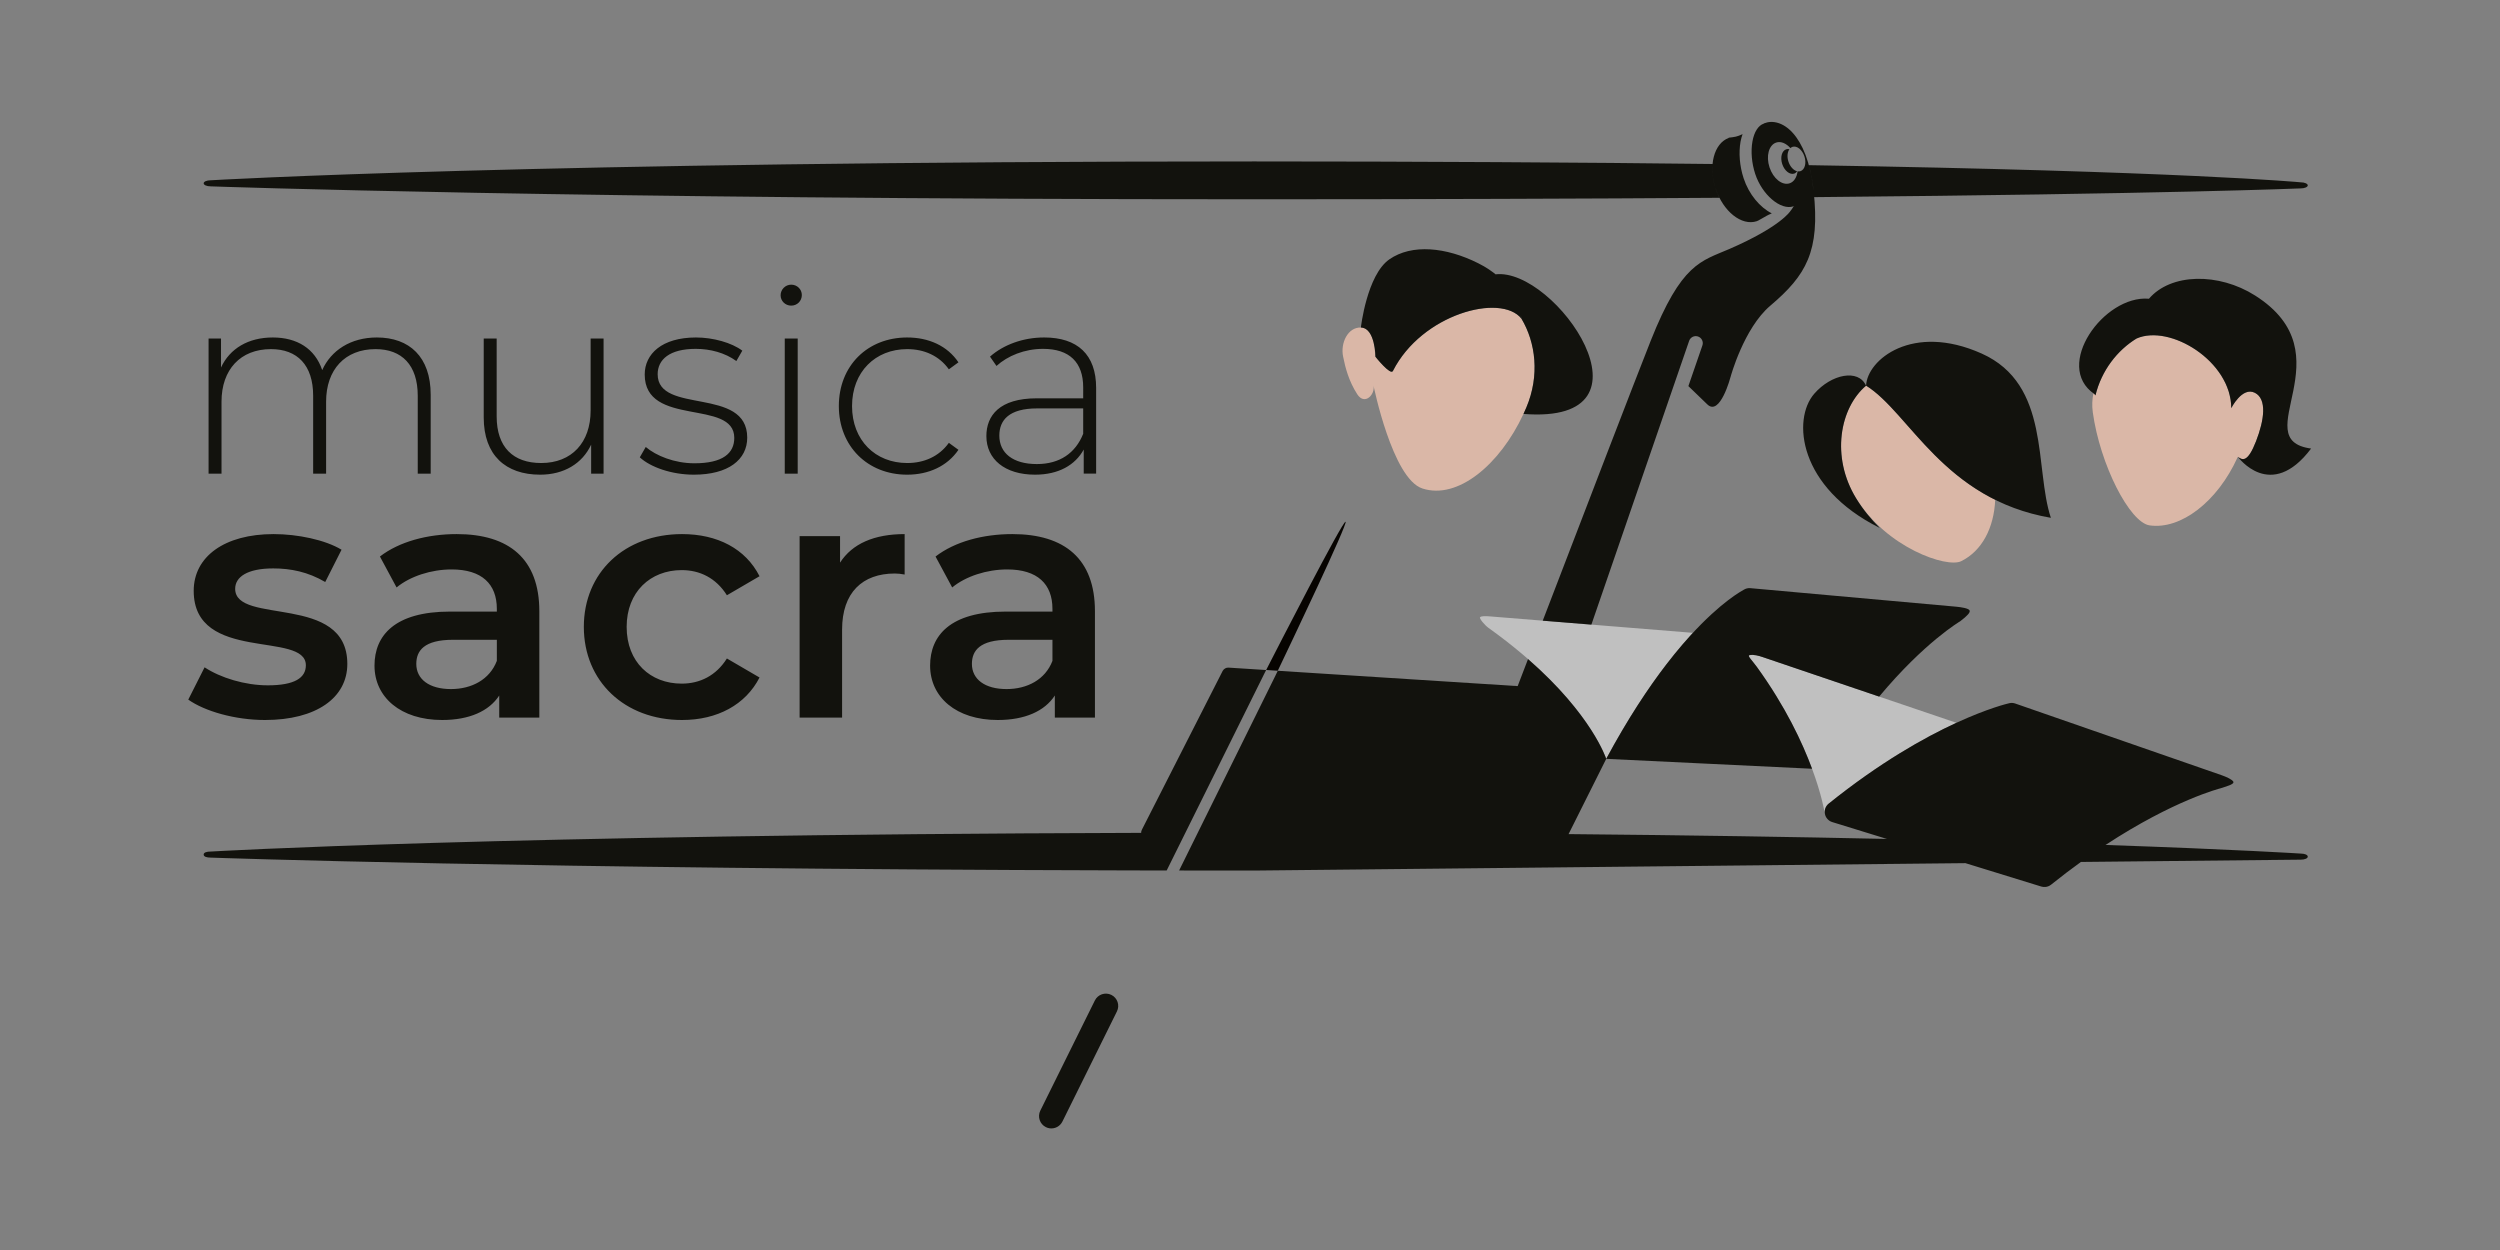 <?xml version="1.0" encoding="UTF-8" standalone="no"?>
<!-- Created with Inkscape (http://www.inkscape.org/) -->

<svg
   version="1.1"
   id="svg2"
   width="377.953"
   height="188.976"
   viewBox="0 0 377.953 188.976"
   sodipodi:docname="ms_Logo_2c.ai"
   xmlns:inkscape="http://www.inkscape.org/namespaces/inkscape"
   xmlns:sodipodi="http://sodipodi.sourceforge.net/DTD/sodipodi-0.dtd"
   xmlns="http://www.w3.org/2000/svg"
   xmlns:svg="http://www.w3.org/2000/svg">
  <rect x="0" y="0" width="377.953" height="188.976" fill="#808080" stroke="none"/>
  <defs
     id="defs6">
    <clipPath
       clipPathUnits="userSpaceOnUse"
       id="clipPath16">
      <path
         d="M 0,141.732 H 283.465 V 0 H 0 Z"
         id="path14" />
    </clipPath>
    <clipPath
       clipPathUnits="userSpaceOnUse"
       id="clipPath24">
      <path
         d="m 143.601,82.597 h 9.016 v -16.9 h -9.016 z"
         id="path22" />
    </clipPath>
    <clipPath
       clipPathUnits="userSpaceOnUse"
       id="clipPath44">
      <path
         d="m 167.845,71.888 h 24.153 V 55.705 h -24.153 z"
         id="path42" />
    </clipPath>
    <clipPath
       clipPathUnits="userSpaceOnUse"
       id="clipPath68">
      <path
         d="m 198.344,67.496 h 23.537 V 49.463 h -23.537 z"
         id="path66" />
    </clipPath>
  </defs>
  <sodipodi:namedview
     id="namedview4"
     pagecolor="#ffffff"
     bordercolor="#000000"
     borderopacity="0.25"
     inkscape:showpageshadow="2"
     inkscape:pageopacity="0.0"
     inkscape:pagecheckerboard="0"
     inkscape:deskcolor="#d1d1d1" />
  <g
     id="g8"
     inkscape:groupmode="layer"
     inkscape:label="ms_Logo_2c"
     transform="matrix(1.333,0,0,-1.333,0,188.976)">
    <g
       id="g10">
      <g
         id="g12"
         clip-path="url(#clipPath16)">
        <g
           id="g18">
          <g
             id="g20" />
          <g
             id="g32">
            <g
               clip-path="url(#clipPath24)"
               id="g30">
              <g
                 transform="translate(144.918,65.697)"
                 id="g28">
                <path
                   d="M 0,0 C 1.391,2.909 7.999,16.769 7.689,16.899 7.37,17.033 -0.119,2.426 -1.317,0.084 Z"
                   style="fill:#060300;fill-opacity:1;fill-rule:nonzero;stroke:none"
                   id="path26" />
              </g>
            </g>
          </g>
        </g>
        <g
           id="g34"
           transform="translate(211.644,98.03)">
          <path
             d="m 0,0 c -2.982,-2.511 -4.017,-8.075 -1.127,-12.787 3.434,-5.598 10.283,-7.922 11.908,-7.123 2.362,1.162 3.726,3.786 3.86,6.966 C 7.211,-9.257 3.949,-2.446 0,0"
             style="fill:#dab7a7;fill-opacity:1;fill-rule:nonzero;stroke:none"
             id="path36" />
        </g>
        <g
           id="g38">
          <g
             id="g40" />
          <g
             id="g52">
            <g
               clip-path="url(#clipPath44)"
               opacity="0.5"
               id="g50">
              <g
                 transform="translate(169.034,71.856)"
                 id="g48">
                <path
                   d="m 0,0 c -0.539,0.044 -1.021,0.063 -1.173,-0.089 -0.127,-0.127 0.525,-0.905 0.965,-1.219 11.124,-7.951 13.317,-14.789 13.342,-14.843 3.696,6.866 7.128,11.376 9.83,14.29 z"
                   style="fill:#ffffff;fill-opacity:1;fill-rule:nonzero;stroke:none"
                   id="path46" />
              </g>
            </g>
          </g>
        </g>
        <g
           id="g54"
           transform="translate(172.554,105.63)">
          <path
             d="m 0,0 v 0 0 c -2.341,2.931 -11.313,0.515 -14.577,-5.935 -0.274,-0.54 -1.983,1.615 -1.983,1.615 0,0 -0.002,0.177 -0.023,0.443 -0.019,0.022 -0.032,0.038 -0.032,0.038 0,0 0.002,0.168 -0.018,0.422 -0.133,0.97 -0.507,2.377 -1.575,2.41 -0.002,0 -0.003,10e-4 -0.004,10e-4 -1.471,0.042 -2.321,-1.736 -2.022,-3.265 0.256,-1.31 0.664,-2.839 1.613,-4.307 0.852,-1.318 2.065,10e-4 1.84,1.009 0,0 2.138,-10.582 5.546,-11.694 3.997,-1.303 8.783,2.682 11.466,8.456 0.113,0.243 0.221,0.488 0.326,0.737 C 2.09,-6.443 1.616,-2.705 0,0"
             style="fill:#dab7a7;fill-opacity:1;fill-rule:nonzero;stroke:none"
             id="path56" />
        </g>
        <g
           id="g58"
           transform="translate(255.869,91.731)">
          <path
             d="m 0,0 c 0.937,2.41 1.258,4.783 -0.134,5.49 -1.438,0.73 -2.678,-1.741 -2.678,-1.741 0,0.333 -0.027,0.662 -0.079,0.986 -0.017,0.107 -0.053,0.209 -0.076,0.314 -0.045,0.215 -0.086,0.43 -0.152,0.639 -0.038,0.119 -0.095,0.232 -0.139,0.349 -0.072,0.189 -0.136,0.381 -0.224,0.564 -0.063,0.133 -0.143,0.257 -0.214,0.386 -0.088,0.161 -0.168,0.325 -0.267,0.481 -0.11,0.174 -0.239,0.337 -0.362,0.504 -0.076,0.102 -0.143,0.209 -0.223,0.308 -0.156,0.195 -0.328,0.377 -0.5,0.559 -0.06,0.063 -0.112,0.132 -0.173,0.193 -0.197,0.199 -0.407,0.384 -0.62,0.567 -0.044,0.037 -0.084,0.08 -0.128,0.117 -0.209,0.173 -0.428,0.332 -0.648,0.489 -0.054,0.038 -0.105,0.082 -0.159,0.12 -0.268,0.183 -0.543,0.352 -0.822,0.508 -0.01,0.006 -0.019,0.013 -0.029,0.018 -0.572,0.319 -1.164,0.578 -1.756,0.772 -0.006,0.002 -0.012,0.005 -0.018,0.006 -1.177,0.382 -2.35,0.493 -3.371,0.268 -0.015,-0.004 -0.033,-0.004 -0.048,-0.007 -0.236,-0.055 -0.46,-0.133 -0.677,-0.225 -0.02,-0.009 -0.044,-0.013 -0.064,-0.022 -2.172,-1.335 -3.957,-3.599 -4.655,-6.45 -0.043,0.052 -0.068,0.122 -0.128,0.163 -0.036,0.025 -0.067,0.053 -0.102,0.079 -0.139,-0.685 -0.176,-1.401 -0.073,-2.148 0.819,-5.955 4.187,-12.512 6.444,-12.837 3.529,-0.509 7.69,2.668 9.977,7.715 l 0.011,-0.005 c 0.016,0.036 0.028,0.064 0.028,0.064 C -1.523,-2.178 -0.937,-2.41 0,0"
             style="fill:#dab7a7;fill-opacity:1;fill-rule:nonzero;stroke:none"
             id="path60" />
        </g>
        <g
           id="g62">
          <g
             id="g64" />
          <g
             id="g76">
            <g
               clip-path="url(#clipPath68)"
               opacity="0.5"
               id="g74">
              <g
                 transform="translate(207.4,50.625)"
                 id="g72">
                <path
                   d="m 0,0 c 5.804,4.664 10.848,7.494 14.481,9.168 l -21.966,7.453 c -0.434,0.15 -1.05,0.322 -1.498,0.217 -0.28,-0.065 0.302,-0.593 0.837,-1.335 C -1.685,6.559 -0.521,-0.693 -0.429,-1.162 -0.511,-0.725 -0.346,-0.278 0,0"
                   style="fill:#ffffff;fill-opacity:1;fill-rule:nonzero;stroke:none"
                   id="path70" />
              </g>
            </g>
          </g>
        </g>
        <g
           id="g78"
           transform="translate(223.383,72.529)">
          <path
             d="m 0,0 c -0.102,0.254 -0.992,0.38 -1.505,0.429 l -23.371,2.105 c -0.258,0.021 -0.515,-0.041 -0.733,-0.177 -0.179,-0.112 -2.554,-1.333 -6.112,-5.259 -0.007,-0.008 -0.014,-0.015 -0.021,-0.023 -0.272,-0.3 -0.55,-0.616 -0.834,-0.948 -0.002,-10e-4 -0.003,-0.002 -0.004,-0.004 -0.57,-0.665 -1.166,-1.397 -1.784,-2.199 -2.079,-2.7 -4.407,-6.206 -6.851,-10.748 l 23.345,-1.124 c -1.108,2.993 -3.015,7.056 -6.259,11.547 -0.536,0.742 -1.118,1.27 -0.838,1.336 0.449,0.104 1.064,-0.068 1.498,-0.218 l 13.209,-4.482 c 5.155,6.183 9.156,8.518 9.204,8.554 0.853,0.652 1.14,1 1.056,1.211 m -18.735,51.503 c -0.25,0.762 -0.858,1.246 -1.359,1.082 -0.087,-0.029 -0.162,-0.081 -0.231,-0.142 -0.477,0.539 -1.078,0.805 -1.609,0.63 -0.84,-0.275 -1.18,-1.533 -0.761,-2.81 0.419,-1.277 1.439,-2.089 2.278,-1.813 0.505,0.165 0.82,0.693 0.907,1.361 0.109,-0.018 0.217,-0.018 0.321,0.016 0.501,0.164 0.704,0.915 0.454,1.676 m -3.861,-16.925 c -3.013,-2.552 -4.508,-8.058 -4.508,-8.058 0,0 -1.199,-4.59 -2.663,-3.125 -0.265,0.265 -1.406,1.362 -2.129,2.055 l 1.59,4.615 c 0.143,0.414 -0.078,0.867 -0.493,1.01 -0.416,0.143 -0.868,-0.078 -1.011,-0.493 l -11.087,-32.183 -5.516,0.447 c 5.049,13.166 10.488,27.314 12.228,31.705 3.513,8.867 5.725,9.054 8.951,10.456 5.821,2.53 6.892,4.277 6.892,4.277 0.147,0.163 0.242,0.336 0.353,0.507 l 0.094,0.036 c -0.035,-0.003 -0.066,0.019 -0.101,0.008 -1.436,-0.47 -3.544,1.315 -4.321,3.683 -0.4,1.22 -0.514,2.565 -0.312,3.69 0.194,1.076 0.663,1.809 1.287,2.014 0.017,0.005 0.021,0.024 0.037,0.031 1.893,0.758 4.89,-1.091 5.611,-7.659 0.753,-6.859 -0.845,-9.579 -4.902,-13.016 m 1.798,17.733 c -0.5,-0.164 -0.703,-0.915 -0.454,-1.676 0.25,-0.762 0.859,-1.246 1.359,-1.082 0.136,0.045 0.241,0.144 0.33,0.265 -0.399,0.096 -0.795,0.513 -0.985,1.091 -0.18,0.549 -0.121,1.089 0.111,1.411 -0.122,0.029 -0.244,0.029 -0.361,-0.009 m -8.013,-4.441 c -0.316,0.963 -0.42,1.919 -0.341,2.771 -14.135,0.177 -34.017,0.291 -51.98,0.291 -82.21,0 -118.356,-2.138 -118.356,-2.138 h -0.001 c -0.438,0 -0.795,-0.146 -0.795,-0.343 0,-0.197 0.355,-0.346 0.795,-0.346 0,0 40.906,-1.467 118.357,-1.467 18.056,0 38.405,0.067 52.765,0.17 -0.17,0.333 -0.321,0.687 -0.444,1.062 m 66.367,0.693 c 0,0 -13.321,1.264 -55.796,1.945 0.235,-0.848 0.425,-1.809 0.546,-2.914 0.027,-0.246 0.044,-0.476 0.065,-0.712 40.185,0.36 55.185,0.992 55.185,0.992 0.44,0 0.795,0.156 0.795,0.343 0,0.186 -0.355,0.346 -0.795,0.346 m 0,-76.13 c 0,0 -7.118,0.462 -22.141,0.977 7.756,5.092 12.971,6.404 13.032,6.423 0.965,0.305 1.676,0.508 1.422,0.813 -0.189,0.227 -0.773,0.497 -1.299,0.68 l -23.4,8.127 c -0.212,0.073 -0.439,0.087 -0.66,0.037 -0.359,-0.081 -8.914,-2.089 -20.494,-11.394 -0.347,-0.279 -0.512,-0.727 -0.428,-1.165 0.084,-0.437 0.402,-0.792 0.828,-0.924 l 6.203,-1.912 c -10.251,0.223 -22.256,0.419 -36.104,0.547 l 4.27,8.534 c -0.021,0.046 -1.605,4.971 -8.868,11.315 -0.397,-1.037 -0.789,-2.06 -1.174,-3.063 l -27.209,1.739 c -0.163,-0.341 -0.259,-0.54 -0.259,-0.54 l -10.93,-22.112 c 2.792,-0.004 5.627,-0.007 8.523,-0.007 l 80.657,0.84 8.604,-2.653 c 0.158,-0.049 0.321,-0.064 0.481,-0.047 0.227,0.024 0.445,0.112 0.628,0.258 1.163,0.935 2.292,1.79 3.384,2.578 l 24.934,0.26 c 0.44,0 0.795,0.138 0.795,0.343 0,0.204 -0.355,0.346 -0.795,0.346 m -117.339,20.819 0.646,-0.042 -4.908,0.314 c -0.274,0.018 -0.534,-0.127 -0.67,-0.373 l -9.154,-17.996 c -0.066,-0.12 -0.095,-0.247 -0.093,-0.371 -73.147,-0.206 -105.526,-2.12 -105.526,-2.12 h -0.001 c -0.438,0 -0.795,-0.098 -0.795,-0.343 0,-0.244 0.355,-0.345 0.795,-0.345 0,0 35.686,-1.28 103.485,-1.449 l 1.416,-0.004 c 1.165,-0.002 2.341,-0.004 3.524,-0.006 l 11.115,22.409 c 0,0 0.062,0.122 0.166,0.326 m 59.411,-14.36 c 0.003,-0.011 0.008,-0.038 0.008,-0.04 l 0.005,0.002 c -0.003,0.013 -0.01,0.025 -0.013,0.038 m -82.519,-36.852 6.185,12.494 c 0.343,0.691 0.06,1.529 -0.632,1.872 -0.691,0.342 -1.53,0.059 -1.872,-0.633 l -6.186,-12.493 c -0.342,-0.692 -0.059,-1.53 0.633,-1.873 0.135,-0.067 0.276,-0.11 0.419,-0.131 0.582,-0.084 1.178,0.208 1.453,0.764 m 49.106,96.087 c 1.414,-1.15 1.854,-2.466 2.268,-3.643 0.223,-0.453 0.658,-0.892 0.688,-1.383 1.616,-2.705 2.09,-6.443 0.557,-10.07 -0.105,-0.248 -0.213,-0.494 -0.326,-0.736 16.056,-1.262 3.609,16.661 -3.187,15.832 m -13.604,-9.346 c 0,0 1.709,-2.155 1.982,-1.615 3.264,6.45 12.237,8.865 14.578,5.935 -0.435,1.886 -1.248,4.453 -4.9,6.284 -3.653,1.831 -7.525,2.217 -10.077,0.445 -2.552,-1.771 -3.235,-7.735 -3.235,-7.735 1.635,-0.048 1.652,-3.314 1.652,-3.314 m 99.763,6.946 c -4.113,2.608 -9.549,2.556 -12.048,-0.382 -0.004,0.006 -0.005,0.013 -0.009,0.018 -5.102,0.416 -10.838,-7.619 -6.175,-10.806 0.06,-0.041 0.085,-0.11 0.128,-0.162 0.698,2.851 2.483,5.115 4.655,6.45 3.762,1.677 10.749,-2.563 10.749,-7.894 0,0 1.24,2.47 2.678,1.74 1.392,-0.706 1.071,-3.079 0.134,-5.489 -0.937,-2.41 -1.523,-2.178 -2.059,-1.776 0,0 3.72,-5.139 8.302,0.942 -7.489,1.014 4.217,10.655 -6.355,17.359 m -45.24,-23.012 c -2.888,4.708 -1.856,10.267 1.12,12.781 -0.861,1.941 -3.938,1.318 -5.877,-0.914 -2.522,-2.903 -1.807,-10.615 7.415,-15.209 0.002,0.001 0.004,0.002 0.006,0.004 -0.972,0.959 -1.886,2.069 -2.664,3.338 m 1.125,12.787 c 4.922,-3.047 8.769,-12.881 20.957,-14.99 -1.875,5.625 0,15.117 -7.852,18.633 -7.851,3.515 -12.988,-0.713 -13.105,-3.643 m -17.07,22.368 c -0.847,2.58 -0.176,5.114 1.491,5.727 l -0.009,0.026 c 0.734,0.088 0.919,0.1 1.581,0.405 -0.091,-0.261 -0.174,-0.532 -0.229,-0.837 -0.23,-1.276 -0.104,-2.792 0.343,-4.158 0.607,-1.85 1.859,-3.315 3.197,-3.991 -0.553,-0.236 -0.689,-0.342 -1.079,-0.56 -0.074,-0.054 -0.159,-0.088 -0.238,-0.133 -0.152,-0.086 -0.264,-0.15 -0.278,-0.156 l -0.005,0.013 c -0.037,-0.014 -0.067,-0.041 -0.104,-0.053 -1.72,-0.565 -3.811,1.1 -4.67,3.717"
             style="fill:#12120d;fill-opacity:1;fill-rule:nonzero;stroke:none"
             id="path80" />
        </g>
        <g
           id="g82"
           transform="translate(114.16,63.617)">
          <path
             d="m 0,0 c -2.467,0 -3.932,1.118 -3.932,2.852 0,1.504 0.887,2.737 4.163,2.737 H 5.203 V 3.199 C 4.394,1.079 2.351,0 0,0 m 0.655,17.577 c -3.315,0 -6.514,-0.848 -8.711,-2.544 l 1.889,-3.508 c 1.542,1.273 3.931,2.043 6.244,2.043 3.431,0 5.126,-1.657 5.126,-4.471 V 8.788 h -5.319 c -6.244,0 -8.557,-2.698 -8.557,-6.128 0,-3.585 2.968,-6.168 7.671,-6.168 3.084,0 5.319,1.003 6.475,2.776 v -2.506 h 4.549 V 8.827 c 0,5.936 -3.431,8.75 -9.367,8.75 m -19.541,-3.238 v 3.007 h -4.587 V -3.238 h 4.818 v 9.984 c 0,4.201 2.313,6.36 5.975,6.36 0.347,0 0.694,-0.038 1.118,-0.116 v 4.587 c -3.431,0 -5.936,-1.079 -7.324,-3.238 m -17.92,-17.847 c 4.008,0 7.207,1.735 8.788,4.819 l -3.701,2.158 c -1.233,-1.966 -3.083,-2.852 -5.126,-2.852 -3.546,0 -6.244,2.428 -6.244,6.437 0,3.971 2.698,6.438 6.244,6.438 2.043,0 3.893,-0.887 5.126,-2.853 l 3.701,2.159 c -1.581,3.122 -4.78,4.779 -8.788,4.779 -6.515,0 -11.14,-4.355 -11.14,-10.523 0,-6.167 4.625,-10.562 11.14,-10.562 M -63.014,0 c -2.467,0 -3.932,1.118 -3.932,2.852 0,1.504 0.887,2.737 4.163,2.737 h 4.972 V 3.199 C -58.62,1.079 -60.663,0 -63.014,0 m 0.655,17.577 c -3.315,0 -6.514,-0.848 -8.711,-2.544 l 1.888,-3.508 c 1.542,1.273 3.932,2.043 6.245,2.043 3.43,0 5.126,-1.657 5.126,-4.471 V 8.788 h -5.319 c -6.244,0 -8.557,-2.698 -8.557,-6.128 0,-3.585 2.968,-6.168 7.67,-6.168 3.084,0 5.32,1.003 6.476,2.776 v -2.506 h 4.549 V 8.827 c 0,5.936 -3.431,8.75 -9.367,8.75 M -84.096,-3.508 c 5.782,0 9.328,2.506 9.328,6.36 0,8.056 -12.72,4.356 -12.72,8.52 0,1.349 1.387,2.312 4.317,2.312 1.965,0 3.932,-0.386 5.897,-1.542 l 1.85,3.662 c -1.85,1.118 -4.972,1.773 -7.708,1.773 -5.551,0 -9.059,-2.544 -9.059,-6.437 0,-8.211 12.72,-4.51 12.72,-8.442 0,-1.426 -1.272,-2.274 -4.317,-2.274 -2.582,0 -5.358,0.848 -7.169,2.043 l -1.85,-3.662 c 1.85,-1.31 5.28,-2.313 8.711,-2.313 M 3.435,25.519 c -2.701,0 -4.257,1.233 -4.257,3.23 0,1.761 1.115,3.082 4.286,3.082 H 8.69 V 28.954 C 7.809,26.752 6.019,25.519 3.435,25.519 m 0.822,14.357 c -2.378,0 -4.61,-0.822 -6.136,-2.173 l 0.734,-1.056 c 1.262,1.144 3.171,1.938 5.284,1.938 2.995,0 4.551,-1.527 4.551,-4.375 V 32.976 H 3.435 c -4.257,0 -5.726,-1.966 -5.726,-4.286 0,-2.613 2.085,-4.375 5.52,-4.375 2.672,0 4.551,1.087 5.52,2.848 v -2.73 h 1.409 v 9.718 c 0,3.788 -2.114,5.725 -5.901,5.725 M -11.272,24.315 c 2.436,0 4.55,0.969 5.813,2.819 l -1.086,0.792 c -1.116,-1.556 -2.819,-2.289 -4.727,-2.289 -3.612,0 -6.254,2.583 -6.254,6.459 0,3.875 2.642,6.459 6.254,6.459 1.908,0 3.611,-0.734 4.727,-2.29 l 1.086,0.793 c -1.263,1.879 -3.377,2.818 -5.813,2.818 -4.493,0 -7.752,-3.2 -7.752,-7.78 0,-4.551 3.259,-7.781 7.752,-7.781 m -13.886,0.118 h 1.468 v 15.326 h -1.468 z m 0.734,19.055 c 0.675,0 1.203,0.528 1.203,1.203 0,0.646 -0.528,1.175 -1.203,1.175 -0.676,0 -1.204,-0.558 -1.204,-1.204 0,-0.646 0.528,-1.174 1.204,-1.174 M -35.462,24.315 c 3.905,0 6.048,1.703 6.048,4.199 0,5.842 -10.158,2.583 -10.158,7.193 0,1.644 1.321,2.878 4.316,2.878 1.644,0 3.317,-0.441 4.609,-1.381 l 0.676,1.175 c -1.204,0.91 -3.318,1.497 -5.256,1.497 -3.875,0 -5.813,-1.879 -5.813,-4.198 0,-6.019 10.158,-2.731 10.158,-7.193 0,-1.733 -1.291,-2.878 -4.521,-2.878 -2.261,0 -4.345,0.852 -5.52,1.85 l -0.675,-1.174 c 1.204,-1.116 3.612,-1.968 6.136,-1.968 m -11.712,15.444 v -8.162 c 0,-3.641 -2.143,-5.96 -5.607,-5.96 -3.201,0 -5.05,1.82 -5.05,5.284 v 8.838 h -1.468 v -8.955 c 0,-4.287 2.495,-6.489 6.4,-6.489 2.701,0 4.786,1.263 5.784,3.406 v -3.288 h 1.409 v 15.326 z m -24.247,0.117 c -2.965,0 -5.196,-1.468 -6.195,-3.7 -0.822,2.438 -2.848,3.7 -5.608,3.7 -2.789,0 -4.873,-1.262 -5.871,-3.406 v 3.289 h -1.41 V 24.433 h 1.468 v 8.162 c 0,3.64 2.144,5.96 5.608,5.96 2.995,0 4.785,-1.82 4.785,-5.285 v -8.837 h 1.469 v 8.162 c 0,3.64 2.143,5.96 5.607,5.96 2.995,0 4.786,-1.82 4.786,-5.285 v -8.837 h 1.468 v 8.954 c 0,4.287 -2.408,6.489 -6.107,6.489"
             style="fill:#12120d;fill-opacity:1;fill-rule:nonzero;stroke:none"
             id="path84" />
        </g>
      </g>
    </g>
  </g>
</svg>
